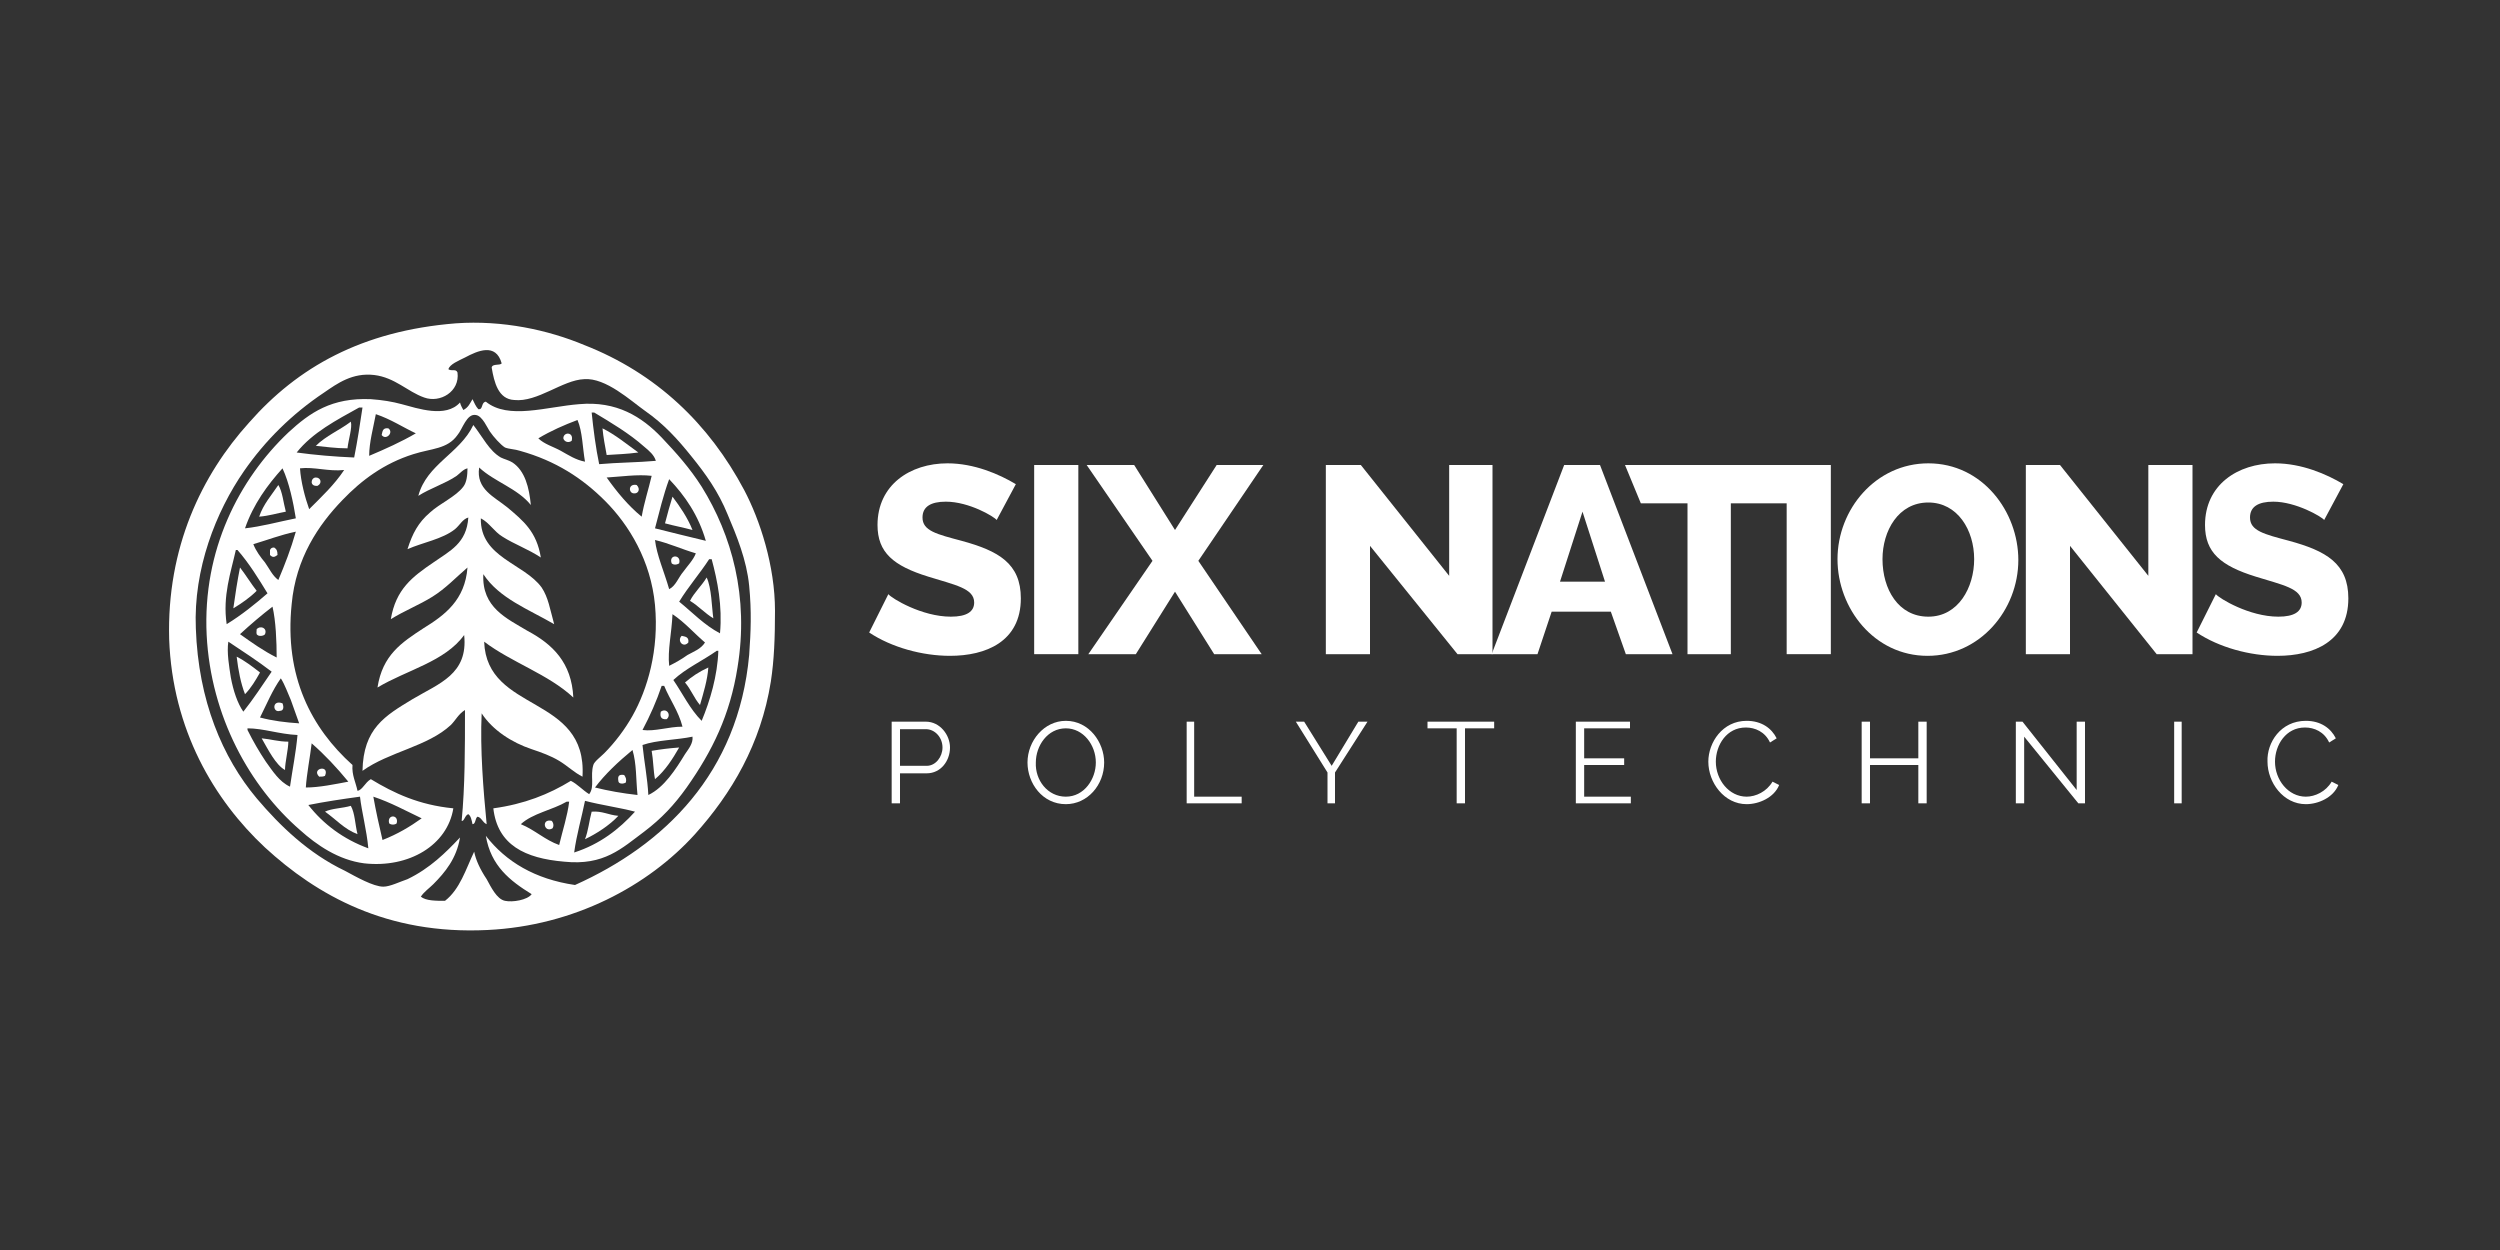 <?xml version="1.0" encoding="utf-8"?>
<!-- Generator: Adobe Illustrator 26.3.0, SVG Export Plug-In . SVG Version: 6.00 Build 0)  -->
<svg version="1.1" id="LOGO" xmlns="http://www.w3.org/2000/svg" xmlns:xlink="http://www.w3.org/1999/xlink" x="0px" y="0px"
	 viewBox="0 0 300 150" style="enable-background:new 0 0 300 150;" xml:space="preserve">
<rect x="0" y="0" width="300" height="150" fill="#333333" stroke="none"/>
<style type="text/css">
	.st0{fill:#FFFFFF;}
</style>
<g id="Layer_2_00000091011536355804700110000015767924835198720695_">
</g>
<g>
	<path class="st0" d="M108,91.9h3.2c1.1,0,1.9-1.1,1.9-2.2c0-1.2-0.9-2.2-2-2.2H108L108,91.9C108,91.9,108,91.9,108,91.9z M107,96.4
		v-9.8h4.1c1.7,0,2.9,1.6,2.9,3.1c0,1.6-1.1,3.1-2.8,3.1H108v3.6H107z"/>
	<path class="st0" d="M127.9,95.6c2.2,0,3.6-2.1,3.6-4.1c0-2.1-1.5-4.1-3.6-4.1c-2.2,0-3.6,2.1-3.6,4.1
		C124.2,93.6,125.7,95.6,127.9,95.6 M123.3,91.5c0-2.6,2-5,4.6-5c2.8,0,4.6,2.6,4.6,5c0,2.7-2,5-4.6,5
		C125.1,96.5,123.3,94,123.3,91.5"/>
	<polygon class="st0" points="142.4,96.4 142.4,86.6 143.3,86.6 143.3,95.6 149,95.6 149,96.4 	"/>
	<polygon class="st0" points="156.5,86.6 159.8,91.9 163,86.6 164.1,86.6 160.2,92.7 160.2,96.4 159.3,96.4 159.3,92.7 155.5,86.6 	
		"/>
	<polygon class="st0" points="179.3,87.4 175.8,87.4 175.8,96.4 174.8,96.4 174.8,87.4 171.3,87.4 171.3,86.6 179.3,86.6 	"/>
	<polygon class="st0" points="195.7,95.6 195.7,96.4 189.1,96.4 189.1,86.6 195.6,86.6 195.6,87.4 190.1,87.4 190.1,91 194.9,91 
		194.9,91.8 190.1,91.8 190.1,95.6 	"/>
	<path class="st0" d="M209.6,86.5c1.8,0,3,0.9,3.6,2.1l-0.8,0.5c-0.6-1.3-1.8-1.8-2.9-1.8c-2.3,0-3.6,2.1-3.6,4.1
		c0,2.2,1.6,4.2,3.7,4.2c1.1,0,2.4-0.6,3.1-1.8l0.8,0.4c-0.6,1.5-2.4,2.3-3.9,2.3c-2.7,0-4.6-2.6-4.6-5.1
		C205,89.1,206.7,86.5,209.6,86.5"/>
	<polygon class="st0" points="231.2,86.6 231.2,96.4 230.2,96.4 230.2,91.8 224.4,91.8 224.4,96.4 223.4,96.4 223.4,86.6 
		224.4,86.6 224.4,91 230.2,91 230.2,86.6 	"/>
	<polygon class="st0" points="242.9,88.4 242.9,96.4 241.9,96.4 241.9,86.6 242.7,86.6 249.2,94.8 249.2,86.6 250.2,86.6 
		250.2,96.4 249.4,96.4 	"/>
	<rect x="260.9" y="86.6" class="st0" width="0.9" height="9.8"/>
	<path class="st0" d="M276.7,86.5c1.8,0,3,0.9,3.6,2.1l-0.8,0.5c-0.6-1.3-1.8-1.8-2.9-1.8c-2.3,0-3.6,2.1-3.6,4.1
		c0,2.2,1.6,4.2,3.7,4.2c1.1,0,2.4-0.6,3.1-1.8l0.8,0.4c-0.6,1.5-2.4,2.3-3.9,2.3c-2.7,0-4.6-2.6-4.6-5.1
		C272,89.1,273.7,86.5,276.7,86.5"/>
	<path class="st0" d="M119.6,62.4c-0.3-0.4-3.3-2.2-6.1-2.2c-1.8,0-2.8,0.6-2.8,1.9c0,1.6,1.7,2,4.7,2.8c4.4,1.2,7.1,2.7,7.1,6.9
		c0,5.2-4.2,6.9-8.5,6.9c-3.3,0-7-1-9.7-2.8l2.3-4.6c0.4,0.5,4,2.7,7.5,2.7c1.9,0,2.8-0.6,2.8-1.7c0-1.7-2.3-2.1-5.5-3.1
		c-4.2-1.3-6.1-2.9-6.1-6.2c0-4.8,3.9-7.4,8.4-7.4c3.2,0,6.2,1.3,8.2,2.5L119.6,62.4z"/>
	<rect x="124.1" y="55.8" class="st0" width="5.3" height="22.7"/>
	<polygon class="st0" points="136.1,55.8 141,63.6 146,55.8 151.6,55.8 143.8,67.3 151.4,78.5 145.7,78.5 141,71 136.3,78.5 
		130.6,78.5 138.3,67.3 130.4,55.8 	"/>
	<polygon class="st0" points="164.4,65.5 164.4,78.5 159.1,78.5 159.1,55.8 163.3,55.8 173.9,69.1 173.9,55.8 179.1,55.8 
		179.1,78.5 174.9,78.5 	"/>
	<path class="st0" d="M189.9,61.4l-2.7,8.4h5.4L189.9,61.4z M179,78.5l8.7-22.7h4.3l8.7,22.7h-5.6l-1.8-5.1h-7.1l-1.7,5.1H179z"/>
	<polygon class="st0" points="214.6,60.4 207.7,60.4 207.7,78.5 202.5,78.5 202.5,60.4 196.9,60.4 195,55.8 214.6,55.8 	"/>
	<rect x="214.4" y="55.8" class="st0" width="5.3" height="22.7"/>
	<path class="st0" d="M231.4,74c3.6,0,5.5-3.5,5.5-6.9c0-3.5-2-6.8-5.5-6.8c-3.6,0-5.5,3.4-5.5,6.8C225.9,70.7,227.8,74,231.4,74
		 M220.5,67.1c0-6,4.6-11.5,10.9-11.5c6.5,0,10.8,5.8,10.8,11.6c0,6-4.6,11.5-10.9,11.5C224.9,78.7,220.5,73,220.5,67.1"/>
	<polygon class="st0" points="248.4,65.5 248.4,78.5 243.1,78.5 243.1,55.8 247.2,55.8 257.8,69.1 257.8,55.8 263.1,55.8 
		263.1,78.5 258.8,78.5 	"/>
	<path class="st0" d="M278.9,62.4c-0.3-0.4-3.4-2.2-6.1-2.2c-1.8,0-2.8,0.6-2.8,1.9c0,1.6,1.7,2,4.7,2.8c4.4,1.2,7.1,2.7,7.1,6.9
		c0,5.2-4.2,6.9-8.5,6.9c-3.3,0-7-1-9.7-2.8l2.3-4.6c0.4,0.5,4,2.7,7.5,2.7c1.9,0,2.8-0.6,2.8-1.7c0-1.7-2.3-2.1-5.5-3.1
		c-4.2-1.3-6.1-2.9-6.1-6.2c0-4.8,3.9-7.4,8.4-7.4c3.2,0,6.2,1.3,8.2,2.5L278.9,62.4z"/>
	<path class="st0" d="M55.8,42.9c-0.8,0.4-1.8,0.8-2,1.4c0.4,0.3,0.9-0.1,1.1,0.4c0.3,2.3-2.1,3.7-4,3c-2-0.7-3.5-2.4-6-2.7
		c-2.6-0.3-4.4,1-6,2.1c-3.9,2.6-7.1,5.8-9.6,9.4c-3.4,4.9-6.1,11.8-5.8,18.9c0.3,8.7,3.2,15.5,7.3,20.4c2.8,3.3,6.2,6.6,10.6,8.7
		c1.3,0.7,3.4,1.9,4.6,1.9c0.8,0,2-0.6,2.9-0.9c2.7-1.3,4.6-3.2,6.3-5c-0.4,2.5-1.8,4.2-3.2,5.6c-0.5,0.5-1.1,0.9-1.5,1.5
		c0.6,0.5,1.8,0.5,2.9,0.5c1.8-1.4,2.5-3.8,3.5-5.9c0.2,1,0.7,2.1,1.5,3.3c0.5,0.9,1.2,2.4,2.2,2.6c0.9,0.2,2.7-0.1,3.2-0.8
		c-2.6-1.6-4.9-3.4-5.5-7c2.4,3.1,5.9,5.2,10.7,5.9c10.7-4.8,19.6-13.4,20.9-27.6c0.2-2.8,0.3-5.2,0-8.3c-0.3-3.1-1.5-6-2.6-8.6
		c-1.1-2.7-2.6-4.8-4.3-6.9c-1.6-2-3.3-3.9-5.6-5.5c-1.7-1.2-4.7-4-7.3-3.8c-2.6,0.1-5.6,2.8-8.4,2.5c-1.9-0.1-2.4-2.1-2.7-3.9
		c0.1-0.5,1-0.2,1.2-0.5C59.5,41.1,57.3,42.1,55.8,42.9 M54.7,38.8c5.6-0.4,11.1,0.8,15.4,2.6c8.7,3.4,15,9.5,19.2,17.4
		c1.9,3.6,3.7,9.1,3.7,14.5c0,3.2-0.1,5.9-0.5,8.5c-1.2,7.5-4.7,13.4-9.1,18.3c-5.6,6.2-14.5,11-24.9,11.5
		c-12.1,0.6-20.5-4.2-26.7-9.9c-6.1-5.7-11.1-14.1-11.5-25c-0.3-11,3.9-19.7,9.6-26C35.7,44.1,43.4,39.7,54.7,38.8"/>
	<path class="st0" d="M68,96.2c-1.7,1-4.1,1.4-5.5,2.7c1.7,0.7,2.9,1.9,4.6,2.5c0.4-1.7,1-3.5,1.2-5.2H68L68,96.2z M68.9,102.3
		c3.1-1,5.4-2.8,7.3-4.9c-1.9-0.5-4.1-0.8-6-1.3C69.8,98.1,69.2,100.1,68.9,102.3 M45.9,100.8c1.8-0.7,3.3-1.6,4.7-2.6
		c-1.9-0.9-3.7-1.9-5.8-2.6C45.1,97.3,45.5,99.1,45.9,100.8 M37,96.6c1.8,2.3,4.2,4.1,7.2,5.2c-0.2-2.2-0.8-4.4-1-6.2
		C41,95.9,39,96.2,37,96.6 M71.4,94.5c1.6,0.4,3.3,0.7,5.1,0.9c-0.2-2-0.1-3.7-0.6-5.4C74.2,91.4,72.6,92.9,71.4,94.5 M36.7,94.5
		c1.6,0,3.5-0.4,5.1-0.7c-1.4-1.7-2.8-3.2-4.4-4.6C37.2,90.9,36.8,92.9,36.7,94.5 M77.1,89.4c0.2,2,0.6,4,0.7,6
		c1.9-0.9,3.3-3.1,4.4-4.9c0.4-0.6,1-1.3,0.9-2.1C81.2,88.8,78.8,88.8,77.1,89.4 M29.7,87.4v0.2c0.7,1.4,1.4,2.6,2.2,3.8
		c0.8,1.1,1.6,2.4,2.9,3c0.3-2.1,0.7-4,0.9-6.2C33.5,88.1,31.6,87.4,29.7,87.4 M77.1,87.6c1.5,0.2,3.1-0.4,4.8-0.4
		c-0.5-1.9-1.5-3.2-2.2-4.9h-0.3C78.8,84.1,78,85.9,77.1,87.6 M31.2,86.1c1.5,0.4,3.1,0.6,4.7,0.7c-0.3-0.9-0.7-1.9-1-2.8
		c-0.4-0.9-0.7-1.8-1.2-2.6C32.7,82.8,32,84.5,31.2,86.1 M86,78.1c-1.7,1.2-3.7,2.1-5.2,3.5c1.1,1.6,2,3.5,3.4,4.9
		c1-2.4,1.9-5.4,2-8.4C86.2,78.1,86.1,78.1,86,78.1 M27.7,81.3c0.3,1.6,0.8,3.1,1.5,4.1c1.2-1.5,2.3-3.2,3.4-4.8
		c-1.7-1.3-3.4-2.4-5.2-3.6C27.2,78.3,27.5,80,27.7,81.3 M80.3,79.9c0.8-0.4,1.5-0.8,2.2-1.3c0.7-0.4,1.6-0.7,2.1-1.5
		c-1.3-1.1-2.4-2.4-3.9-3.4C80.6,76,80.1,78,80.3,79.9 M28.8,76.1c1.4,1,2.8,2,4.4,2.8c0-1.9-0.1-4.4-0.5-6.1
		C31.4,73.8,30.1,74.9,28.8,76.1 M85.4,67.1h-0.3c-1.1,1.7-2.5,3.3-3.6,5.1c1.6,1.3,3,2.8,4.9,3.8C86.7,72.7,86.1,69.7,85.4,67.1
		 M27.2,74.9c1.8-1.1,3.4-2.4,4.9-3.7c-1.1-1.8-2.2-3.6-3.6-5.2h-0.2C27.7,68.7,26.7,71.5,27.2,74.9 M80.3,70.7
		c0.8-0.4,1.1-1.4,1.7-2.1c0.5-0.7,1.2-1.4,1.5-2.2c-1.7-0.5-3.2-1.2-4.9-1.6C78.8,66.6,79.7,68.6,80.3,70.7 M30.4,65.3
		c0.3,0.8,0.9,1.6,1.4,2.2c0.5,0.7,0.9,1.6,1.6,2.1c0.8-1.9,1.5-3.7,2.1-5.8C33.6,64.2,32.1,64.8,30.4,65.3 M78.6,63.4
		c2,0.5,4,1,6.1,1.5c-0.9-3.1-2.5-5.4-4.4-7.4C79.6,59.4,79.1,61.5,78.6,63.4 M72.8,57.3c1.2,1.7,2.6,3.4,4.2,4.7
		c0.3-1.7,0.8-3.2,1.2-4.9C76.5,56.9,74.5,57.2,72.8,57.3 M36,56.2c0.1,1.6,0.6,3.5,1.1,4.9c1.5-1.5,3-2.9,4.2-4.7
		C39.4,56.6,37.7,56,36,56.2 M29.4,63.4c1.9-0.2,4.1-0.8,6.1-1.2c-0.3-1.9-0.8-4.3-1.6-6C32.1,58.2,30.4,60.5,29.4,63.4 M64.6,52.6
		c0.7,0.7,1.8,1,2.7,1.5c0.9,0.5,1.8,1.1,2.9,1.3c-0.3-1.7-0.3-3.6-0.9-5C67.7,51,66.1,51.7,64.6,52.6 M45.1,49.7
		c-0.3,1.6-0.8,3.4-0.8,5c1.9-0.8,3.9-1.7,5.6-2.7C48.4,51.3,46.9,50.3,45.1,49.7 M71.9,55.7c2.2-0.2,4.6-0.2,6.8-0.4
		c-0.2-0.7-0.8-1.2-1.4-1.7c-1.8-1.6-4-2.9-6-4.1H71C71.2,51.5,71.5,53.8,71.9,55.7 M35.6,54.3c2.2,0.3,4.5,0.5,6.9,0.6
		c0.4-2,0.7-4,1-6h-0.4C40.4,50.4,37.5,51.9,35.6,54.3 M55.2,48.3c0.1,0.4,0.3,0.7,0.4,0.9c0.6-0.3,0.8-0.8,1.1-1.3
		c0.2,0.4,0.4,0.9,0.7,1.2c0.6,0.1,0.3-0.8,0.9-0.9c2.7,2.2,7.3,0.6,11.2,0.3c4.5-0.4,7.5,1.5,9.9,4c1.8,1.9,3.4,3.7,4.8,5.9
		c3.6,5.8,5.7,13.2,4.3,21.7c-0.9,5.7-3,10-6.1,14.4c-1.5,2.1-3,3.7-5.1,5.3c-2.7,2-4.8,4.1-9.6,3.6c-4.7-0.4-8-2-8.5-6.4
		c3.7-0.5,6.7-1.7,9.3-3.3c0.8,0.4,1.4,1.1,2.2,1.6c0.7-0.9,0.1-2.2,0.5-3.5c0.1-0.4,0.9-1,1.3-1.4c1.3-1.3,2.5-2.9,3.4-4.5
		c1.8-3.2,3.2-7.9,2.7-13.3c-0.5-5.3-3.1-9.6-6-12.5c-2.7-2.7-5.9-4.8-10.2-6c-0.6-0.2-1.3-0.2-1.8-0.4c-0.5-0.3-1.4-1.3-1.8-1.9
		c-0.3-0.4-0.9-1.9-1.7-2c-1.1-0.2-1.6,1.7-2.2,2.4c-1.2,1.7-3.1,1.6-5.3,2.3c-3.5,1.1-6.2,3.1-8.5,5.5c-2.9,3-5.6,7-6.1,12.5
		c-0.9,8.7,2.4,14.9,7.3,19.3c-0.1,1.2,0.4,2.1,0.6,3.1c0.6-0.1,0.9-1,1.6-1.4c2.8,1.7,5.8,3.1,9.9,3.5c-0.7,4.4-5.3,7.2-10.7,6.6
		c-3.1-0.4-5.7-2.2-7.7-4c-6-5.2-10.7-13.6-11.2-23.4c-0.5-10.2,3.9-18.7,9.8-24.3c2.6-2.4,5.2-4.2,9.9-4c1.4,0.1,2.6,0.3,3.7,0.6
		C50.1,49,53.5,50.2,55.2,48.3"/>
	<path class="st0" d="M42.1,50.6c0.2,0.7-0.3,2.2-0.4,3.2c-1.4,0-2.8-0.2-3.8-0.3C39.1,52.3,40.8,51.6,42.1,50.6"/>
	<path class="st0" d="M56.8,51c1.1,1.4,1.9,3.1,3.3,3.9c0.4,0.2,0.9,0.3,1.4,0.6c1.5,1,2,3,2.2,5.1c-1.6-2-4.4-2.8-6.2-4.5
		c-0.4,2.6,1.8,3.5,3.4,4.8c1.9,1.6,3.5,2.9,4,6c-1.5-1-3.2-1.6-4.6-2.5c-1-0.6-1.6-1.7-2.6-2.2c-0.1,4.7,5.2,5.4,7.3,8.3
		c0.8,1.2,1,2.6,1.5,4.4c-3.1-1.8-6.6-3.1-8.5-6c-0.2,4,2.8,5.3,5.3,6.8c3,1.6,5.3,3.8,5.5,8c-3-2.8-7.4-4.2-10.7-6.7
		c0.3,8.6,12.4,6.3,11.8,16.2c-1-0.5-1.8-1.3-2.8-1.9c-1-0.6-2.1-1-3.3-1.4c-2.4-0.8-4.7-2.3-6-4.3c-0.2,4.3,0.2,9.2,0.6,13.3
		c-0.5-0.2-0.6-0.8-1.1-0.9c-0.3,0.2-0.2,0.9-0.6,0.9c-0.1-0.5-0.2-1-0.5-1.2c-0.4,0.1-0.5,0.9-0.8,0.8c0.4-4.1,0.4-8.7,0.4-13.3
		c-0.8,0.5-1.1,1.2-1.7,1.8c-2.8,2.6-7.4,3.2-10.6,5.5c0.1-5.1,2.7-6.6,6-8.6c3.2-1.9,6.7-3,6.2-7.7c-2.3,3.2-6.9,4.2-10.4,6.3
		c0.6-3.9,2.9-5.4,5.5-7.1c2.6-1.6,5-3.4,5.3-7.3c-1.4,1.2-2.6,2.5-4.2,3.5c-1.6,1-3.4,1.7-5,2.7c0.6-3.6,2.6-5.1,5.1-6.8
		c2-1.4,4-2.3,4.2-5.4c-0.7,0.2-1,0.9-1.6,1.4c-1.5,1.2-3.9,1.6-5.7,2.4c0.6-1.9,1.3-3.2,2.7-4.4c1.2-1.1,3.1-1.9,4-3.1
		c0.4-0.5,0.5-1.4,0.5-2.2c-0.5,0.1-0.9,0.6-1.3,0.9c-1.3,0.9-3.2,1.5-4.6,2.4C51.2,55.7,55.2,54.4,56.8,51"/>
	<path class="st0" d="M46.6,51.4c0.7,0.5-0.3,1.5-0.8,0.8C45.9,51.8,45.9,51.3,46.6,51.4"/>
	<path class="st0" d="M72.3,51.4c1.6,0.8,2.9,1.9,4.3,2.9c-1.5,0.2-2.4,0.2-3.8,0.3C72.6,53.5,72.4,52.5,72.3,51.4"/>
	<path class="st0" d="M68.6,52.9c-0.4,0.3-0.9,0.1-1-0.3C67.6,51.8,68.9,51.8,68.6,52.9"/>
	<path class="st0" d="M38.1,58.3c-1,0.1-0.8-1-0.2-1C38.5,57.3,38.7,58,38.1,58.3"/>
	<path class="st0" d="M33.4,58.2c0.5,0.8,0.6,2.1,0.9,3.2c-1.1,0.2-2,0.5-3.2,0.6C31.6,60.5,32.6,59.4,33.4,58.2"/>
	<path class="st0" d="M76.4,58.2c0.5,0.5,0.2,1.1-0.4,1C75.4,59.1,75.4,58,76.4,58.2"/>
	<path class="st0" d="M80.7,59.6c0.9,1.2,1.8,2.5,2.4,4c-1.1-0.3-2.2-0.5-3.3-0.8C80.1,61.6,80.4,60.6,80.7,59.6"/>
	<path class="st0" d="M32.9,65.7c0.3,0.2,0.4,0.4,0.4,0.9c-0.4,0.3-0.6,0.3-0.9,0V66C32.5,65.8,32.6,65.7,32.9,65.7"/>
	<path class="st0" d="M81.5,67.6c-0.3,0.2-0.7,0.2-0.9,0C80.2,66.5,81.8,66.5,81.5,67.6"/>
	<path class="st0" d="M28.8,68.1c0.7,0.9,1.3,1.9,2,2.8C30,71.7,29,72.4,28,73C28.2,71.5,28.5,69.6,28.8,68.1"/>
	<path class="st0" d="M84.8,69.3c0.6,1.3,0.6,3.5,0.8,4.9c-1-0.6-1.8-1.5-2.8-2.1C83.3,71.1,84.2,70.3,84.8,69.3"/>
	<path class="st0" d="M31.8,76.1c-0.1,0.2-0.7,0.3-0.9,0.1c-0.2-0.1-0.1-0.4-0.1-0.7C31.3,75,32.1,75.4,31.8,76.1"/>
	<path class="st0" d="M81.8,76.3c0.4,0.1,0.9,0.1,0.8,0.8C82,77.8,81.2,76.9,81.8,76.3"/>
	<path class="st0" d="M28.4,78.8c1,0.5,1.9,1.2,2.8,1.9c-0.5,0.9-1.1,1.9-1.8,2.6C28.9,82,28.6,80.5,28.4,78.8"/>
	<path class="st0" d="M85,80.1c-0.1,1.5-0.6,3.1-1,4.5c-0.7-0.8-1.1-1.9-1.8-2.7C83,81.2,83.9,80.6,85,80.1"/>
	<path class="st0" d="M33.9,84.4c0.2,0.5,0.1,0.9-0.3,0.9C32.7,85.6,32.6,83.9,33.9,84.4"/>
	<path class="st0" d="M80,86.3c-0.8,0.1-0.8-0.5-0.7-0.9C80,84.9,80.6,85.8,80,86.3"/>
	<path class="st0" d="M31.4,88.6c1.1,0.1,2,0.4,3.2,0.4c0,0.9-0.4,2.5-0.4,3.4C33.1,91.8,32.2,90,31.4,88.6"/>
	<path class="st0" d="M81.5,89.7c-0.8,1.4-1.7,2.8-2.9,3.8c-0.2-1-0.2-2.3-0.4-3.4C79.4,89.9,80.2,89.8,81.5,89.7"/>
	<path class="st0" d="M39,93.1c-0.2,0.1-0.4,0.1-0.7,0.1C37.3,92.2,39.6,91.7,39,93.1"/>
	<path class="st0" d="M74.9,93c0.2,0.3,0.3,0.5,0.2,0.9c-0.3,0.2-0.9,0.2-0.9-0.2C74.1,93.1,74.3,92.9,74.9,93"/>
	<path class="st0" d="M42.1,96.7c0.5,0.9,0.5,2.2,0.8,3.4c-1.6-0.6-2.6-1.8-3.9-2.7C39.8,97,41.1,97,42.1,96.7"/>
	<path class="st0" d="M74.2,97.9c-1,1.1-2.7,2.2-4,2.8c0.4-1,0.5-2.2,0.8-3.3C72.3,97.3,73,97.8,74.2,97.9"/>
	<path class="st0" d="M47.6,98.8c-0.2,0.2-0.7,0.2-0.9,0C46.4,97.7,47.9,97.7,47.6,98.8"/>
	<path class="st0" d="M66.2,98.5c0.2,0.2,0.3,0.6,0.1,0.9C65.3,100,64.9,98.2,66.2,98.5"/>
</g>
</svg>
